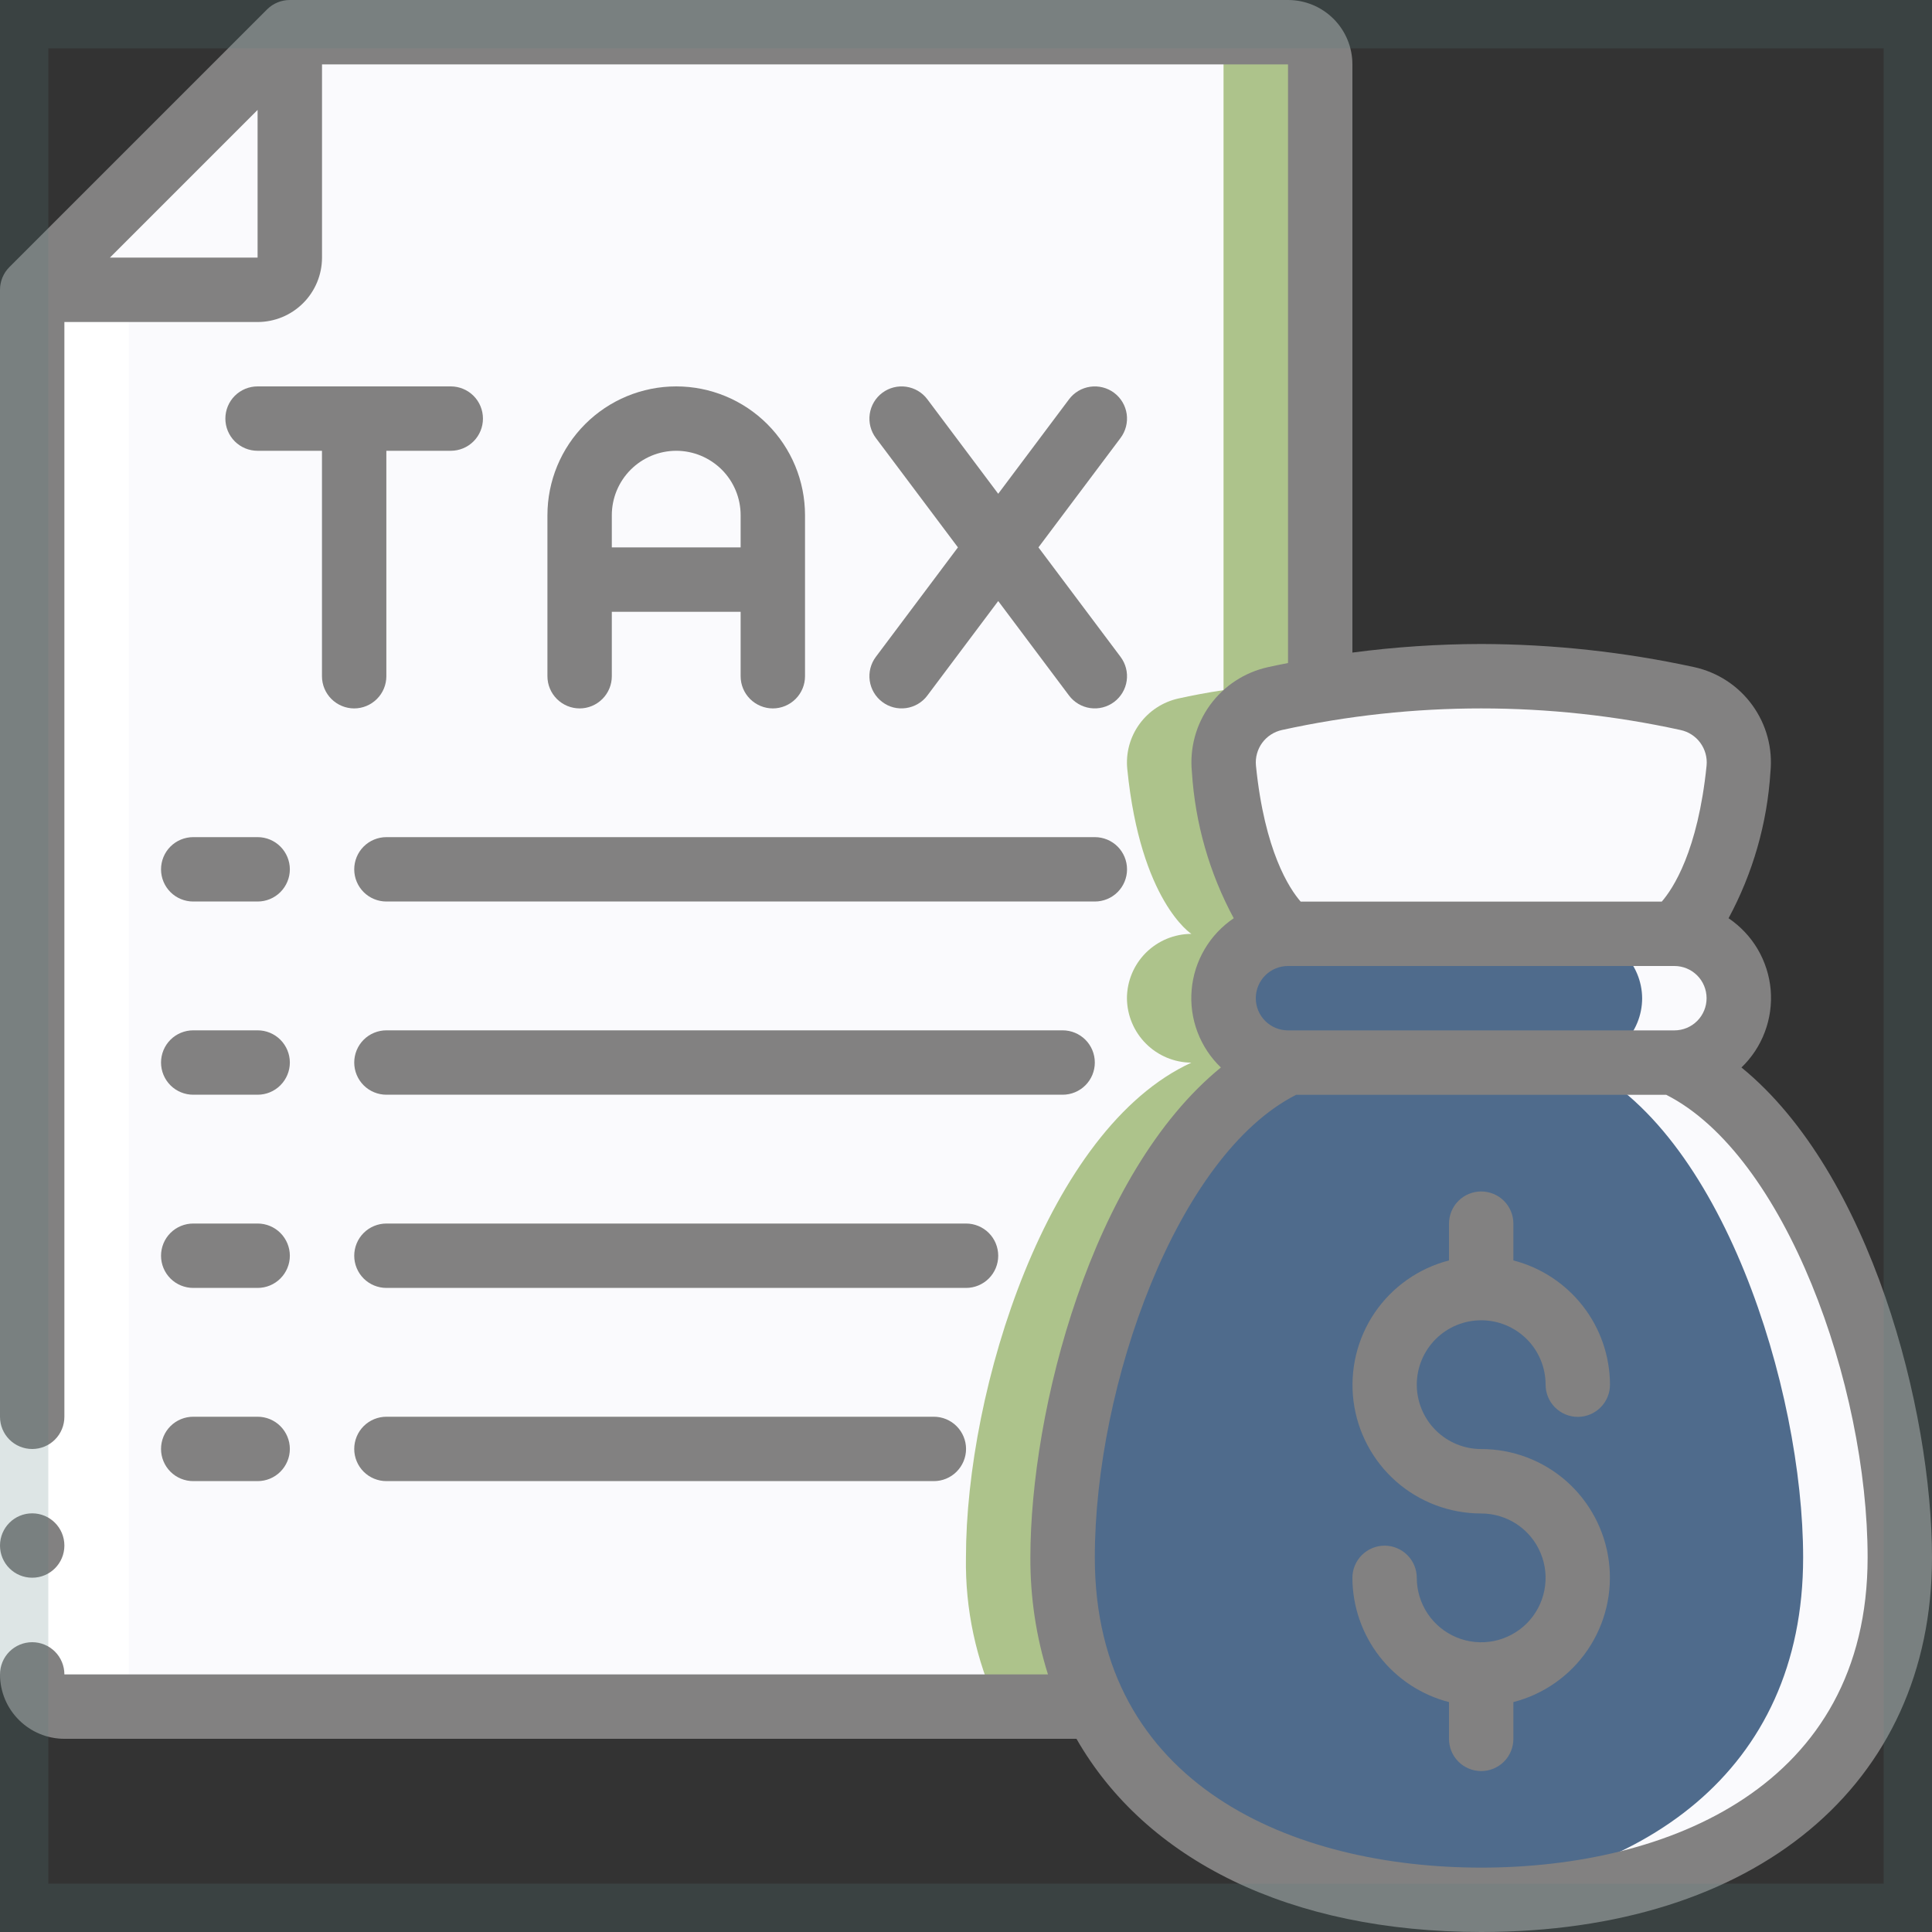 <?xml version="1.0" encoding="UTF-8"?>
<svg xmlns="http://www.w3.org/2000/svg" width="40" height="40" viewBox="0 0 40 40" fill="none">
  <rect x="0" y="0" width="40" height="40" fill="#333333" stroke="none"/>
  <g clip-path="url(#clip0_407_1751)">
    <path d="M25.339 15.921C25.613 18.661 26.666 19.335 26.666 19.335C26.313 19.336 25.974 19.477 25.724 19.726C25.475 19.976 25.334 20.315 25.333 20.668C25.335 21.021 25.477 21.358 25.726 21.608C25.976 21.857 26.313 21.999 26.666 22.001C23.686 23.368 21.999 28.755 21.999 32.248C21.981 33.314 22.207 34.37 22.659 35.335H1.333C1.156 35.335 0.986 35.264 0.861 35.139C0.736 35.014 0.666 34.845 0.666 34.668V6.001L5.999 0.668H26.666C26.843 0.668 27.012 0.738 27.137 0.863C27.262 0.988 27.333 1.158 27.333 1.335V14.288C26.979 14.341 26.673 14.401 26.399 14.461C26.075 14.533 25.787 14.721 25.592 14.99C25.397 15.259 25.307 15.59 25.339 15.921Z" fill="#FAFAFD"></path>
    <path d="M26.399 14.461C26.672 14.401 26.979 14.341 27.332 14.288V1.335C27.332 1.158 27.262 0.988 27.137 0.863C27.012 0.738 26.843 0.668 26.666 0.668H24.666C24.843 0.668 25.012 0.738 25.137 0.863C25.262 0.988 25.332 1.158 25.332 1.335V14.288C24.979 14.341 24.672 14.401 24.399 14.461C24.074 14.533 23.787 14.721 23.592 14.99C23.396 15.259 23.306 15.59 23.339 15.921C23.612 18.661 24.666 19.335 24.666 19.335C24.312 19.336 23.974 19.477 23.724 19.726C23.474 19.976 23.333 20.315 23.332 20.668C23.335 21.021 23.476 21.358 23.726 21.608C23.975 21.857 24.313 21.999 24.666 22.001C21.686 23.368 19.999 28.755 19.999 32.248C19.981 33.314 20.207 34.37 20.659 35.335H22.659C22.207 34.37 21.981 33.314 21.999 32.248C21.999 28.755 23.686 23.368 26.666 22.001C26.313 21.999 25.975 21.857 25.726 21.608C25.476 21.358 25.335 21.021 25.332 20.668C25.333 20.315 25.474 19.976 25.724 19.726C25.974 19.477 26.312 19.336 26.666 19.335C26.666 19.335 25.612 18.661 25.339 15.921C25.306 15.59 25.396 15.259 25.592 14.99C25.787 14.721 26.074 14.533 26.399 14.461Z" fill="#ADC38B"></path>
    <path d="M5.999 0.668V5.335C5.999 5.511 5.929 5.681 5.804 5.806C5.679 5.931 5.509 6.001 5.333 6.001H0.666L5.999 0.668Z" fill="#FAFAFD"></path>
    <path d="M39.332 32.247C39.332 37.033 35.452 39.333 30.666 39.333C27.059 39.333 23.966 38.027 22.659 35.333C22.207 34.368 21.981 33.312 21.999 32.247C21.999 28.753 23.686 23.367 26.666 22H34.666C37.646 23.367 39.332 28.753 39.332 32.247Z" fill="#6CA4E6" fill-opacity="0.5"></path>
    <path d="M34.665 22H32.665C35.645 23.367 37.332 28.753 37.332 32.247C37.332 36.693 33.983 38.991 29.67 39.295C29.999 39.318 30.328 39.333 30.665 39.333C35.452 39.333 39.332 37.033 39.332 32.247C39.332 28.753 37.645 23.367 34.665 22Z" fill="#FAFAFD"></path>
    <path d="M35.999 20.669C35.998 21.023 35.857 21.361 35.607 21.611C35.357 21.861 35.019 22.002 34.665 22.003H26.665C26.313 22 25.975 21.859 25.725 21.609C25.476 21.36 25.335 21.022 25.332 20.669C25.333 20.316 25.474 19.977 25.724 19.728C25.974 19.478 26.312 19.337 26.665 19.336H34.665C35.018 19.339 35.356 19.48 35.605 19.729C35.855 19.979 35.996 20.317 35.999 20.669Z" fill="#6CA4E6" fill-opacity="0.5"></path>
    <path d="M35.606 19.729C35.484 19.604 35.338 19.505 35.176 19.437C35.014 19.369 34.841 19.335 34.666 19.336H32.666C33.019 19.339 33.356 19.48 33.606 19.729C33.855 19.979 33.997 20.317 33.999 20.669C33.998 21.023 33.858 21.361 33.608 21.611C33.358 21.861 33.019 22.002 32.666 22.003H34.666C35.019 22.002 35.358 21.861 35.608 21.611C35.858 21.361 35.998 21.023 35.999 20.669C36 20.494 35.966 20.321 35.898 20.159C35.831 19.998 35.731 19.852 35.606 19.729Z" fill="#FAFAFD"></path>
    <path d="M35.992 15.92C35.719 18.66 34.665 19.333 34.665 19.333H26.665C26.665 19.333 25.612 18.66 25.339 15.92C25.306 15.589 25.396 15.258 25.591 14.989C25.787 14.72 26.074 14.531 26.399 14.46C26.672 14.4 26.979 14.34 27.332 14.287C28.433 14.098 29.548 14.002 30.665 14C32.1 14.005 33.529 14.159 34.932 14.46C35.257 14.531 35.544 14.72 35.739 14.989C35.935 15.258 36.025 15.589 35.992 15.92Z" fill="#FAFAFD"></path>
    <path d="M34.933 14.46C33.531 14.159 32.1 14.005 30.666 14C30.32 14 29.985 14.011 29.66 14.029C30.761 14.086 31.855 14.231 32.933 14.46C33.258 14.531 33.545 14.72 33.74 14.989C33.935 15.258 34.025 15.589 33.993 15.92C33.719 18.66 32.666 19.333 32.666 19.333H34.666C34.666 19.333 35.719 18.66 35.993 15.92C36.025 15.589 35.935 15.258 35.74 14.989C35.545 14.72 35.258 14.531 34.933 14.46Z" fill="#FAFAFD"></path>
    <path d="M1.333 35.333H3.333C3.156 35.333 2.986 35.263 2.861 35.138C2.736 35.013 2.666 34.843 2.666 34.667V6H0.666V34.667C0.666 34.843 0.736 35.013 0.861 35.138C0.986 35.263 1.156 35.333 1.333 35.333Z" fill="white"></path>
    <path d="M0 29.332H1.333V34.665H0V29.332Z" fill="white"></path>
    <path d="M0.667 32.665C1.035 32.665 1.333 32.367 1.333 31.999C1.333 31.631 1.035 31.332 0.667 31.332C0.298 31.332 0 31.631 0 31.999C0 32.367 0.298 32.665 0.667 32.665Z" fill="#828181"></path>
    <path d="M9.333 8H5.333C5.156 8 4.986 8.07 4.861 8.195C4.736 8.32 4.666 8.49 4.666 8.667C4.666 8.843 4.736 9.013 4.861 9.138C4.986 9.263 5.156 9.333 5.333 9.333H6.666V14C6.666 14.177 6.736 14.346 6.861 14.471C6.986 14.596 7.156 14.667 7.333 14.667C7.509 14.667 7.679 14.596 7.804 14.471C7.929 14.346 7.999 14.177 7.999 14V9.333H9.333C9.509 9.333 9.679 9.263 9.804 9.138C9.929 9.013 9.999 8.843 9.999 8.667C9.999 8.49 9.929 8.32 9.804 8.195C9.679 8.07 9.509 8 9.333 8Z" fill="#828181"></path>
    <path d="M16.001 14.667C16.177 14.667 16.347 14.596 16.472 14.471C16.597 14.346 16.667 14.177 16.667 14V10.667C16.667 9.959 16.386 9.281 15.886 8.781C15.386 8.281 14.708 8 14.001 8C13.293 8 12.615 8.281 12.115 8.781C11.615 9.281 11.334 9.959 11.334 10.667V14C11.334 14.177 11.404 14.346 11.529 14.471C11.654 14.596 11.824 14.667 12.001 14.667C12.178 14.667 12.347 14.596 12.472 14.471C12.597 14.346 12.667 14.177 12.667 14V12.667H15.334V14C15.334 14.177 15.404 14.346 15.529 14.471C15.654 14.596 15.824 14.667 16.001 14.667ZM12.667 11.333V10.667C12.667 10.313 12.808 9.974 13.058 9.724C13.308 9.474 13.647 9.333 14.001 9.333C14.354 9.333 14.693 9.474 14.944 9.724C15.194 9.974 15.334 10.313 15.334 10.667V11.333H12.667Z" fill="#828181"></path>
    <path d="M18.267 14.533C18.337 14.586 18.416 14.624 18.501 14.646C18.586 14.668 18.674 14.672 18.761 14.66C18.848 14.648 18.931 14.618 19.006 14.574C19.082 14.529 19.148 14.47 19.2 14.4L20.667 12.444L22.133 14.4C22.239 14.541 22.397 14.635 22.572 14.66C22.747 14.685 22.925 14.639 23.067 14.533C23.208 14.427 23.302 14.269 23.327 14.094C23.352 13.919 23.306 13.742 23.2 13.6L21.5 11.333L23.2 9.067C23.306 8.925 23.352 8.747 23.327 8.572C23.302 8.397 23.208 8.239 23.067 8.133C22.925 8.027 22.747 7.982 22.572 8.007C22.397 8.032 22.239 8.125 22.133 8.267L20.667 10.223L19.2 8.267C19.094 8.125 18.936 8.032 18.761 8.007C18.586 7.982 18.408 8.027 18.267 8.133C18.125 8.239 18.032 8.397 18.007 8.572C17.982 8.747 18.027 8.925 18.133 9.067L19.833 11.333L18.133 13.6C18.027 13.742 17.982 13.919 18.007 14.094C18.032 14.269 18.125 14.427 18.267 14.533Z" fill="#828181"></path>
    <path d="M3.334 17.999C3.334 18.175 3.404 18.345 3.529 18.47C3.654 18.595 3.824 18.665 4.001 18.665H5.334C5.511 18.665 5.68 18.595 5.805 18.47C5.93 18.345 6.001 18.175 6.001 17.999C6.001 17.822 5.93 17.652 5.805 17.527C5.68 17.402 5.511 17.332 5.334 17.332H4.001C3.824 17.332 3.654 17.402 3.529 17.527C3.404 17.652 3.334 17.822 3.334 17.999Z" fill="#828181"></path>
    <path d="M7.334 17.999C7.334 18.175 7.404 18.345 7.529 18.47C7.654 18.595 7.824 18.665 8.001 18.665H22.667C22.844 18.665 23.014 18.595 23.139 18.47C23.264 18.345 23.334 18.175 23.334 17.999C23.334 17.822 23.264 17.652 23.139 17.527C23.014 17.402 22.844 17.332 22.667 17.332H8.001C7.824 17.332 7.654 17.402 7.529 17.527C7.404 17.652 7.334 17.822 7.334 17.999Z" fill="#828181"></path>
    <path d="M4.001 22.665H5.334C5.511 22.665 5.68 22.595 5.805 22.47C5.93 22.345 6.001 22.175 6.001 21.999C6.001 21.822 5.93 21.652 5.805 21.527C5.68 21.402 5.511 21.332 5.334 21.332H4.001C3.824 21.332 3.654 21.402 3.529 21.527C3.404 21.652 3.334 21.822 3.334 21.999C3.334 22.175 3.404 22.345 3.529 22.47C3.654 22.595 3.824 22.665 4.001 22.665Z" fill="#828181"></path>
    <path d="M22.667 21.999C22.667 21.822 22.597 21.652 22.472 21.527C22.347 21.402 22.177 21.332 22.001 21.332H8.001C7.824 21.332 7.654 21.402 7.529 21.527C7.404 21.652 7.334 21.822 7.334 21.999C7.334 22.175 7.404 22.345 7.529 22.47C7.654 22.595 7.824 22.665 8.001 22.665H22.001C22.177 22.665 22.347 22.595 22.472 22.47C22.597 22.345 22.667 22.175 22.667 21.999Z" fill="#828181"></path>
    <path d="M4.001 26.665H5.334C5.511 26.665 5.68 26.595 5.805 26.47C5.93 26.345 6.001 26.175 6.001 25.999C6.001 25.822 5.93 25.652 5.805 25.527C5.68 25.402 5.511 25.332 5.334 25.332H4.001C3.824 25.332 3.654 25.402 3.529 25.527C3.404 25.652 3.334 25.822 3.334 25.999C3.334 26.175 3.404 26.345 3.529 26.47C3.654 26.595 3.824 26.665 4.001 26.665Z" fill="#828181"></path>
    <path d="M20.667 25.999C20.667 25.822 20.597 25.652 20.472 25.527C20.347 25.402 20.177 25.332 20.001 25.332H8.001C7.824 25.332 7.654 25.402 7.529 25.527C7.404 25.652 7.334 25.822 7.334 25.999C7.334 26.175 7.404 26.345 7.529 26.47C7.654 26.595 7.824 26.665 8.001 26.665H20.001C20.177 26.665 20.347 26.595 20.472 26.47C20.597 26.345 20.667 26.175 20.667 25.999Z" fill="#828181"></path>
    <path d="M4.001 30.665H5.334C5.511 30.665 5.68 30.595 5.805 30.47C5.93 30.345 6.001 30.175 6.001 29.999C6.001 29.822 5.93 29.652 5.805 29.527C5.68 29.402 5.511 29.332 5.334 29.332H4.001C3.824 29.332 3.654 29.402 3.529 29.527C3.404 29.652 3.334 29.822 3.334 29.999C3.334 30.175 3.404 30.345 3.529 30.47C3.654 30.595 3.824 30.665 4.001 30.665Z" fill="#828181"></path>
    <path d="M8.001 29.332C7.824 29.332 7.654 29.402 7.529 29.527C7.404 29.652 7.334 29.822 7.334 29.999C7.334 30.175 7.404 30.345 7.529 30.47C7.654 30.595 7.824 30.665 8.001 30.665H19.334C19.511 30.665 19.68 30.595 19.805 30.47C19.93 30.345 20.001 30.175 20.001 29.999C20.001 29.822 19.93 29.652 19.805 29.527C19.68 29.402 19.511 29.332 19.334 29.332H8.001Z" fill="#828181"></path>
    <path d="M36.055 22.101C36.269 21.895 36.435 21.644 36.539 21.366C36.644 21.087 36.685 20.789 36.66 20.493C36.634 20.196 36.542 19.91 36.392 19.653C36.241 19.397 36.035 19.178 35.788 19.011C36.292 18.077 36.588 17.044 36.655 15.984C36.704 15.491 36.57 14.998 36.279 14.598C35.988 14.197 35.56 13.918 35.076 13.812C33.627 13.497 32.149 13.337 30.667 13.333C29.775 13.335 28.884 13.394 28 13.511V1.333C28 0.98 27.86 0.641 27.61 0.391C27.359 0.14 27.02 0 26.667 0L6 0C5.823 3.77583e-05 5.654 0.07 5.529 0.195L0.195 5.529C0.07 5.654 3.77583e-05 5.823 0 6L0 29.333C0 29.51 0.07 29.68 0.195 29.805C0.32 29.93 0.49 30 0.667 30C0.843 30 1.013 29.93 1.138 29.805C1.263 29.68 1.333 29.51 1.333 29.333V6.667H5.333C5.508 6.667 5.682 6.632 5.844 6.565C6.005 6.498 6.152 6.4 6.276 6.276C6.4 6.152 6.498 6.005 6.565 5.844C6.632 5.682 6.667 5.508 6.667 5.333V1.333H26.667V13.727C26.521 13.755 26.383 13.784 26.255 13.812C25.771 13.918 25.343 14.197 25.052 14.598C24.761 14.998 24.628 15.492 24.677 15.984C24.744 17.044 25.039 18.077 25.543 19.011C25.297 19.178 25.09 19.397 24.94 19.653C24.789 19.91 24.697 20.196 24.672 20.493C24.646 20.789 24.687 21.087 24.792 21.366C24.897 21.644 25.062 21.895 25.277 22.101C22.596 24.288 21.333 29.2 21.333 32.247C21.329 33.067 21.451 33.884 21.697 34.667H1.333C1.333 34.49 1.263 34.32 1.138 34.195C1.013 34.07 0.843 34 0.667 34C0.49 34 0.32 34.07 0.195 34.195C0.07 34.32 0 34.49 0 34.667C0 35.02 0.14 35.359 0.391 35.609C0.641 35.859 0.98 36 1.333 36H22.287C23.722 38.507 26.701 40 30.667 40C36.337 40 40 36.957 40 32.247C40 29.2 38.737 24.288 36.055 22.101ZM2.276 5.333L5.333 2.276V5.333H2.276ZM26.667 21.333C26.49 21.333 26.32 21.263 26.195 21.138C26.07 21.013 26 20.843 26 20.667C26 20.49 26.07 20.32 26.195 20.195C26.32 20.07 26.49 20 26.667 20H34.667C34.843 20 35.013 20.07 35.138 20.195C35.263 20.32 35.333 20.49 35.333 20.667C35.333 20.843 35.263 21.013 35.138 21.138C35.013 21.263 34.843 21.333 34.667 21.333H26.667ZM26.541 15.114C29.259 14.518 32.074 14.518 34.793 15.114C34.958 15.149 35.104 15.243 35.203 15.379C35.303 15.515 35.349 15.683 35.333 15.851C35.153 17.622 34.637 18.4 34.405 18.667H26.929C26.696 18.4 26.181 17.622 26.003 15.851C25.987 15.683 26.033 15.516 26.132 15.38C26.231 15.245 26.377 15.15 26.541 15.114ZM30.667 38.667C26.8 38.667 22.667 36.981 22.667 32.247C22.667 28.67 24.374 23.913 26.835 22.667H34.498C36.959 23.915 38.667 28.67 38.667 32.247C38.667 36.981 34.533 38.667 30.667 38.667Z" fill="#828181"></path>
    <path d="M30.667 27.335C31.02 27.335 31.359 27.475 31.61 27.725C31.86 27.975 32 28.314 32 28.668C32 28.845 32.07 29.014 32.195 29.139C32.32 29.264 32.49 29.335 32.667 29.335C32.843 29.335 33.013 29.264 33.138 29.139C33.263 29.014 33.333 28.845 33.333 28.668C33.331 28.078 33.134 27.506 32.772 27.041C32.41 26.576 31.904 26.243 31.333 26.096V25.335C31.333 25.158 31.263 24.988 31.138 24.863C31.013 24.738 30.843 24.668 30.667 24.668C30.49 24.668 30.32 24.738 30.195 24.863C30.07 24.988 30 25.158 30 25.335V26.096C29.372 26.258 28.825 26.643 28.461 27.179C28.097 27.715 27.942 28.366 28.023 29.009C28.105 29.652 28.419 30.243 28.905 30.672C29.392 31.1 30.018 31.335 30.667 31.335C30.93 31.335 31.188 31.413 31.407 31.559C31.627 31.706 31.798 31.914 31.898 32.158C31.999 32.401 32.026 32.669 31.974 32.928C31.923 33.187 31.796 33.424 31.61 33.611C31.423 33.797 31.185 33.924 30.927 33.976C30.668 34.027 30.4 34.001 30.156 33.9C29.913 33.799 29.704 33.628 29.558 33.409C29.412 33.19 29.333 32.932 29.333 32.668C29.333 32.491 29.263 32.322 29.138 32.197C29.013 32.072 28.843 32.001 28.667 32.001C28.49 32.001 28.32 32.072 28.195 32.197C28.07 32.322 28 32.491 28 32.668C28.002 33.257 28.2 33.83 28.561 34.295C28.923 34.76 29.429 35.093 30 35.24V36.001C30 36.178 30.07 36.348 30.195 36.473C30.32 36.598 30.49 36.668 30.667 36.668C30.843 36.668 31.013 36.598 31.138 36.473C31.263 36.348 31.333 36.178 31.333 36.001V35.24C31.961 35.078 32.508 34.693 32.872 34.157C33.236 33.62 33.392 32.97 33.31 32.327C33.228 31.684 32.914 31.093 32.428 30.664C31.941 30.236 31.315 30 30.667 30.001C30.313 30.001 29.974 29.861 29.724 29.611C29.474 29.361 29.333 29.022 29.333 28.668C29.333 28.314 29.474 27.975 29.724 27.725C29.974 27.475 30.313 27.335 30.667 27.335Z" fill="#828181"></path>
  </g>
  <rect x="0.5" y="0.5" width="39" height="39" stroke="#57817F" stroke-opacity="0.2"></rect>
  <defs>
    <clipPath id="clip0_407_1751">
      <rect width="40" height="40" fill="white"></rect>
    </clipPath>
  </defs>
</svg>

